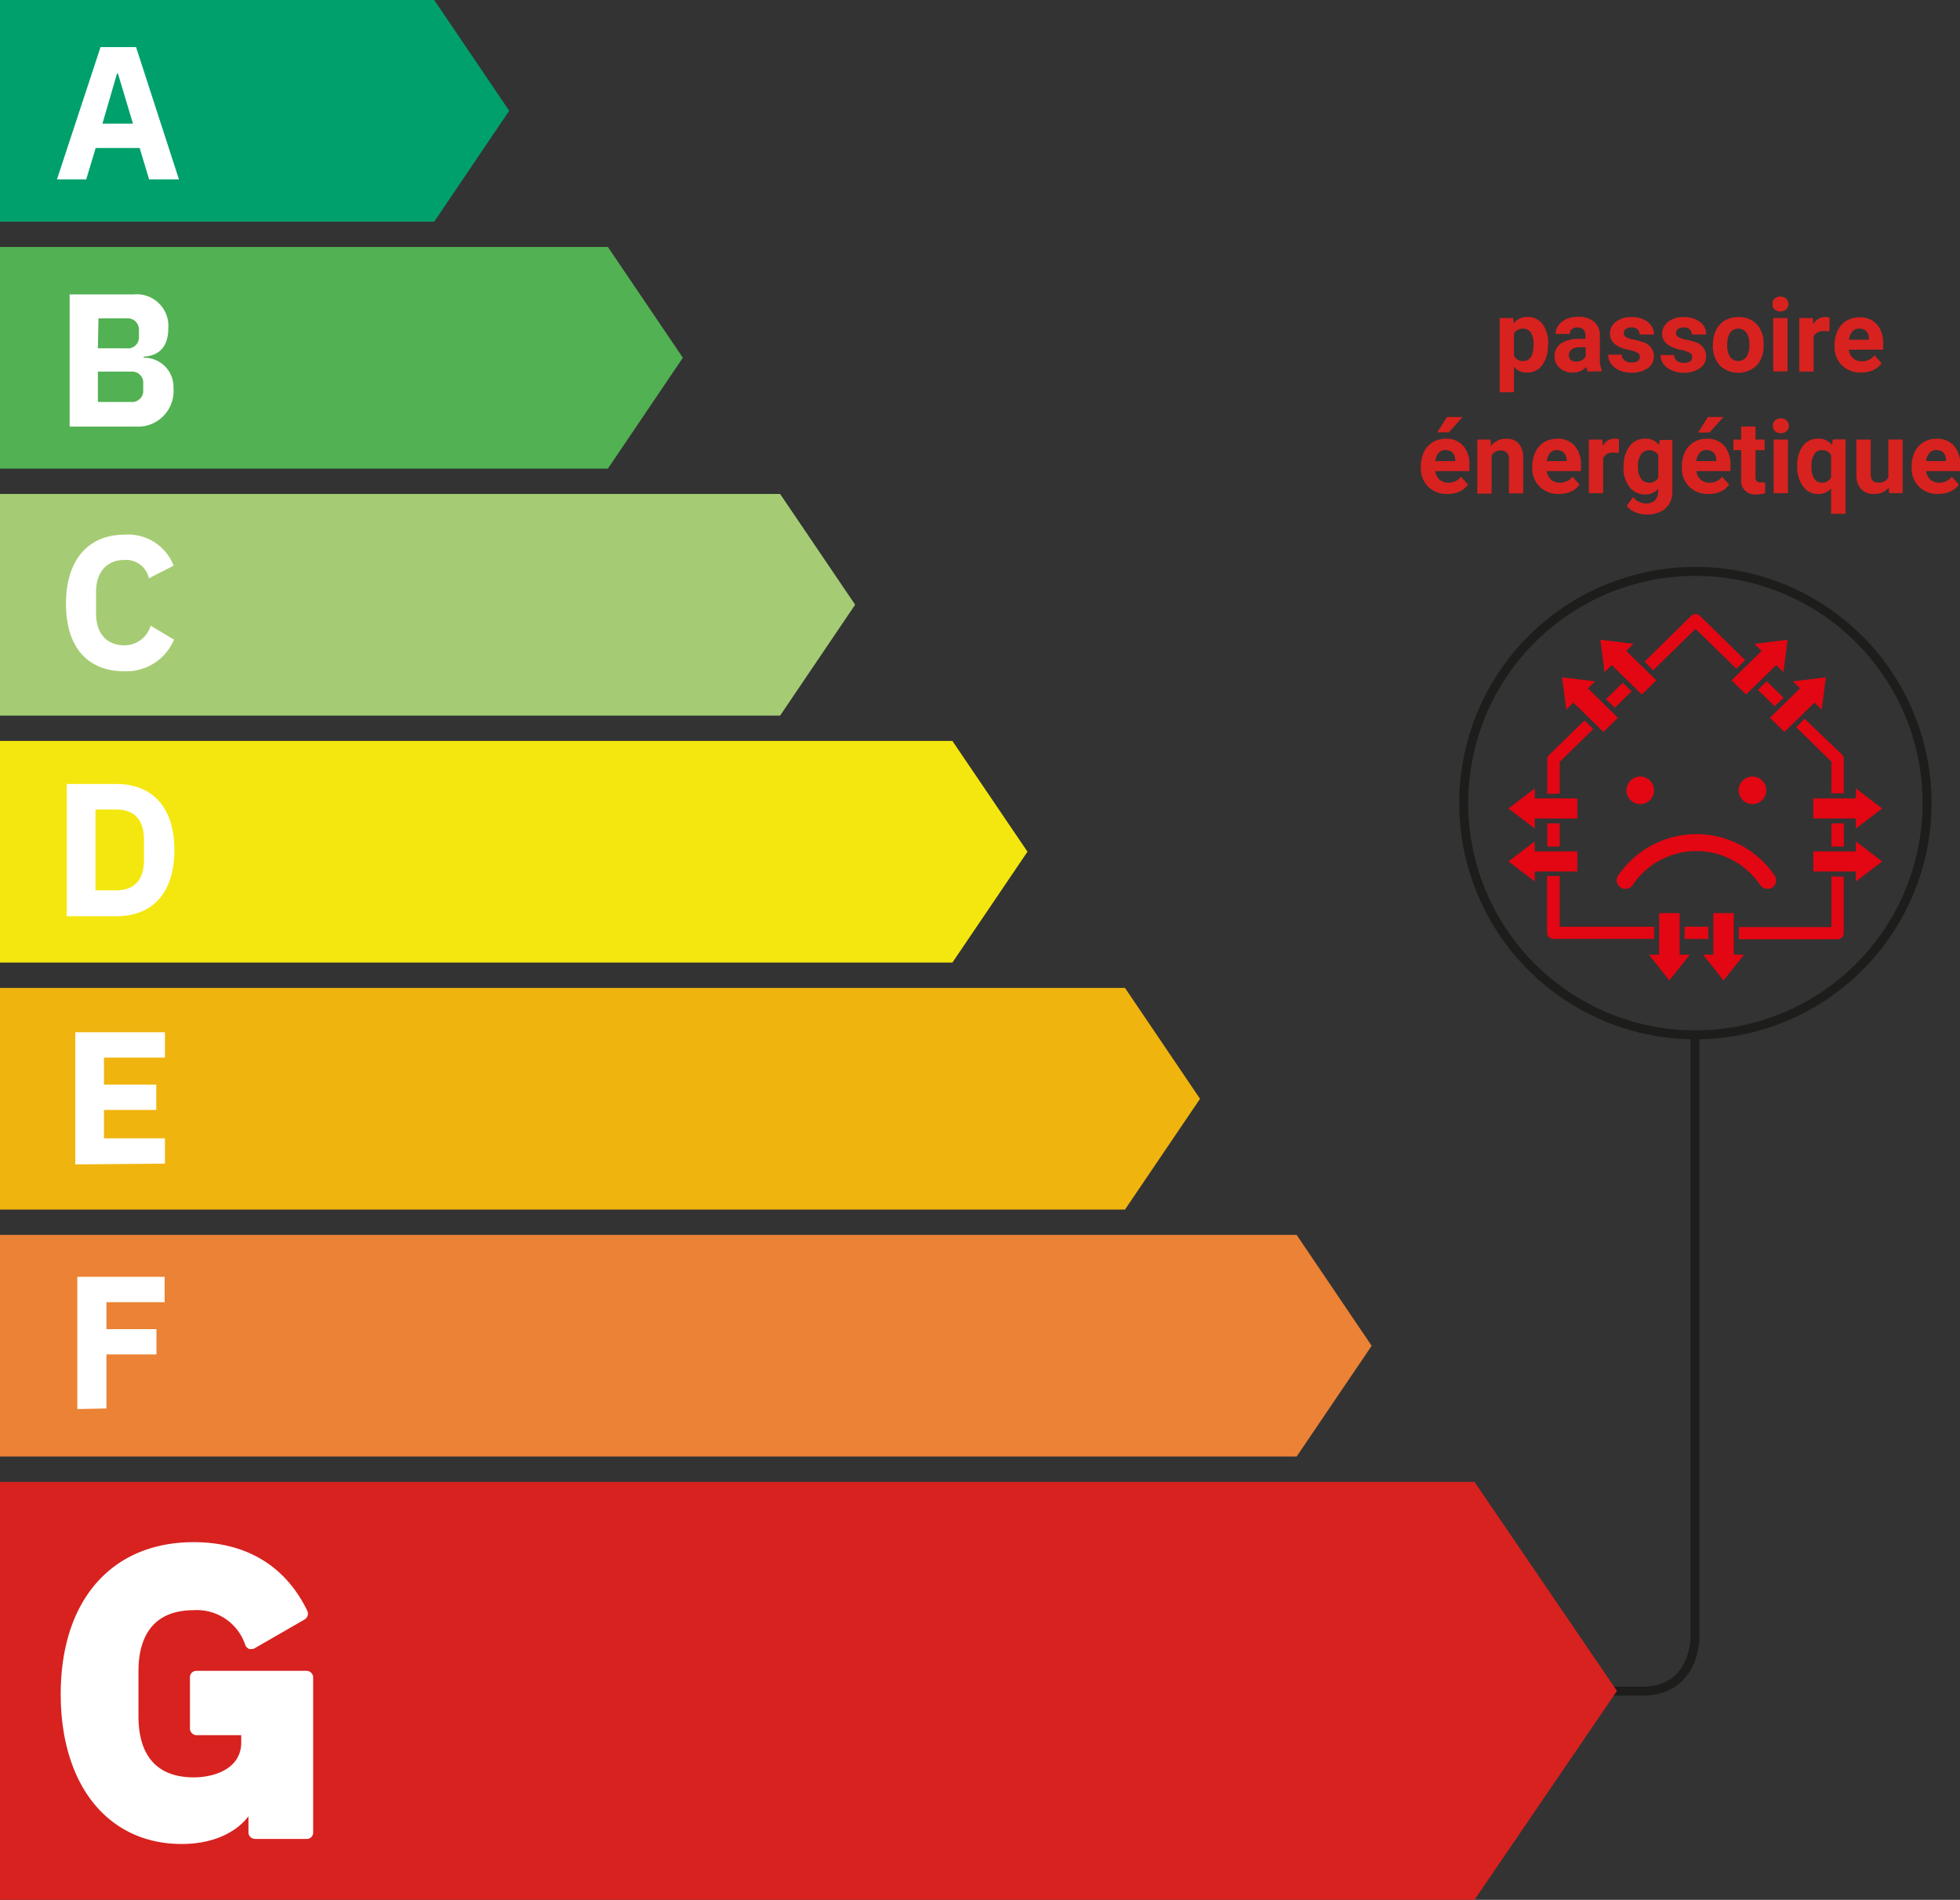 <svg xmlns="http://www.w3.org/2000/svg" viewBox="0 0 309.56 300">
  <rect x="0" y="0" width="309.56" height="300" fill="#333333" stroke="none"/>
  <g id="Calque_2" data-name="Calque 2">
    <g id="G">
      <g>
        <polygon points="68.58 35 0 35 0 0 68.58 0 80.42 17.49 68.58 35" fill="#00a06d"/>
        <path d="M23.55,28.32l-1.49-4.95H15.11l-1.49,4.95H9L15.88,7.44h5.61l6.77,20.88Zm-4.92-16.7h-.15l-2.3,7.9H21Z" fill="#fff"/>
        <polygon points="96.01 74 0 74 0 39 96.01 39 107.85 56.49 96.01 74" fill="#52b153"/>
        <path d="M11,46.49H21.1a5,5,0,0,1,5.48,4.56,5.21,5.21,0,0,1,0,.79c0,3.19-1.76,4.38-3.88,4.47v.18A4.61,4.61,0,0,1,27.4,61c0,.12,0,.24,0,.36a5.61,5.61,0,0,1-5.23,6H11ZM15.46,55h4.48a1.76,1.76,0,0,0,2-1.49,2.08,2.08,0,0,0,0-.43v-.9a1.77,1.77,0,0,0-1.6-1.91H15.55Zm0,8.47h5.22a1.76,1.76,0,0,0,1.94-1.56,1.71,1.71,0,0,0,0-.32V60.56A1.75,1.75,0,0,0,21,58.68H15.46Z" fill="#fff"/>
        <polygon points="123.21 113 0 113 0 78 123.21 78 135.06 95.49 123.21 113" fill="#a5cc74"/>
        <path d="M10.42,95.34c0-7,3.61-10.91,9.22-10.91a7.69,7.69,0,0,1,7.78,4.89l-3.9,2a3.7,3.7,0,0,0-3.88-2.9c-2.65,0-4.47,1.79-4.47,5.07v3.34c0,3.29,1.76,5.07,4.47,5.07a4.28,4.28,0,0,0,4.15-3.1L27.48,101a8.15,8.15,0,0,1-7.84,5C14,106,10.42,102.38,10.42,95.34Z" fill="#fff"/>
        <polygon points="150.42 152 0 152 0 117 150.42 117 162.28 134.49 150.42 152" fill="#f4e70f"/>
        <path d="M10.54,123.8h7.85c5.51,0,9.15,3.49,9.15,10.44s-3.64,10.44-9.15,10.44H10.54Zm7.85,16.79c2.68,0,4.35-1.49,4.35-4.77V132.6c0-3.31-1.67-4.77-4.35-4.77H15.08v12.76Z" fill="#fff"/>
        <polygon points="177.68 191 0 191 0 156 177.68 156 189.53 173.51 177.68 191" fill="#f0b40f"/>
        <path d="M11.89,183.87V163H26.05v4H16.42v4.27h8.26v4H16.42v4.48h9.63v4Z" fill="#fff"/>
        <polygon points="204.79 230 0 230 0 195 204.79 195 216.64 212.51 204.79 230" fill="#eb8235"/>
        <path d="M12.21,222.5V201.62H26v4H16.81v4.26h7.9v4h-7.9v8.53Z" fill="#fff"/>
        <g>
          <path d="M267.76,163.41a36.59,36.59,0,1,0-36.58-36.58,36.59,36.59,0,0,0,36.58,36.58Z" fill="none" stroke="#1d1d1b" stroke-miterlimit="10" stroke-width="1.42"/>
          <path d="M256.73,140.36a1.43,1.43,0,0,1-.64-.15,1.35,1.35,0,0,1-.6-1.82v0a14.93,14.93,0,0,1,24.88,0,1.36,1.36,0,0,1-.57,1.83h0a1.48,1.48,0,0,1-1.87-.57,12.14,12.14,0,0,0-20,0,1.42,1.42,0,0,1-1.23.72" fill="#e30613"/>
          <path d="M259.1,122.62a2.18,2.18,0,1,1-2.22,2.18,2.21,2.21,0,0,1,2.22-2.18" fill="#e30613"/>
          <path d="M276.82,122.62a2.18,2.18,0,1,1-2.22,2.21,2.18,2.18,0,0,1,2.22-2.21h0" fill="#e30613"/>
          <polygon points="249.12 129.25 249.12 126.08 242.4 126.08 242.4 124.5 238.24 127.67 242.4 130.83 242.4 129.25 249.12 129.25" fill="#e30613"/>
          <polygon points="249.12 137.62 249.12 134.44 242.4 134.44 242.4 132.87 238.24 136.03 242.4 139.19 242.4 137.62 249.12 137.62" fill="#e30613"/>
          <polygon points="286.39 129.25 286.39 126.08 293.11 126.08 293.11 124.5 297.27 127.67 293.11 130.83 293.11 129.25 286.39 129.25" fill="#e30613"/>
          <polygon points="286.39 137.62 286.39 134.44 293.11 134.44 293.11 132.87 297.27 136.03 293.11 139.19 293.11 137.62 286.39 137.62" fill="#e30613"/>
          <polygon points="270.6 144.19 273.84 144.19 273.84 150.75 275.45 150.75 272.22 154.82 268.98 150.75 270.6 150.75 270.6 144.19" fill="#e30613"/>
          <polygon points="262.04 144.19 265.28 144.19 265.28 150.75 266.89 150.75 263.66 154.82 260.43 150.75 262.04 150.75 262.04 144.19" fill="#e30613"/>
          <polygon points="275.78 109.67 273.48 107.43 278.23 102.79 277.1 101.67 282.33 101.02 281.67 106.14 280.53 105.02 275.78 109.67" fill="#e30613"/>
          <polygon points="281.83 115.58 279.54 113.34 284.29 108.7 283.16 107.59 288.38 106.95 287.72 112.05 286.58 110.95 281.83 115.58" fill="#e30613"/>
          <polygon points="255.54 113.34 253.25 115.58 248.5 110.95 247.37 112.05 246.71 106.95 251.94 107.59 250.79 108.7 255.54 113.34" fill="#e30613"/>
          <polygon points="261.6 107.43 259.31 109.67 254.56 105.02 253.41 106.14 252.76 101.02 257.99 101.67 256.85 102.79 261.6 107.43" fill="#e30613"/>
          <polygon points="256.29 107.82 253.65 110.4 255.04 111.76 257.69 109.17 256.29 107.82" fill="#e30613"/>
          <rect x="266.07" y="146.34" width="3.75" height="1.93" fill="#e30613"/>
          <rect x="289.25" y="130.02" width="1.97" height="3.66" fill="#e30613"/>
          <polygon points="280.29 111.52 281.69 110.17 279.04 107.58 277.64 108.93 280.29 111.52" fill="#e30613"/>
          <path d="M283.7,114.84l5.55,5.43v5h1.95v-5.44a1,1,0,0,0-.28-.69L285,113.49Z" fill="#e30613"/>
          <path d="M261.09,105.85l6.7-6.55,6.46,6.31,1.38-1.37-7.15-7a1,1,0,0,0-1.38,0l-7.35,7.23Z" fill="#e30613"/>
          <path d="M289.25,138.39v8H274.63v1.93h15.56a1,1,0,0,0,1-.94v-8.94Z" fill="#e30613"/>
          <path d="M261.25,146.34H246.34v-8h-2v8.92a1,1,0,0,0,1,1h15.9Z" fill="#e30613"/>
          <path d="M246.34,125.31v-5l5.29-5.18-1.38-1.36-5.59,5.45a.94.94,0,0,0-.29.69v5.44Z" fill="#e30613"/>
          <rect x="244.37" y="130.02" width="1.97" height="3.66" fill="#e30613"/>
          <path d="M267.7,163.47v95.24s0,8.34-8.33,8.34h-5" fill="none" stroke="#1d1d1b" stroke-width="1.42"/>
        </g>
        <polygon id="bloc-lettre-active" points="0 300 0 234 232.88 234 255.38 267.01 232.88 300 0 300" fill="#d7221f"/>
        <path id="lettre-active" d="M28.7,291.18c-11.62,0-19.11-9.28-19.11-23.66,0-14.83,8.05-24,21-24,8.29,0,14.5,3.74,17.94,10.83a1.07,1.07,0,0,1-.42,1.38l-7.83,4.51a.94.94,0,0,1-.54.15,1,1,0,0,1-.35,0,1.07,1.07,0,0,1-.64-.61,8.06,8.06,0,0,0-8.16-5.52c-5.7,0-8.72,3.35-8.72,9.66V271c0,6.32,3,9.66,8.72,9.66,3.5,0,7.51-1.5,7.51-5.5V274H31A1.07,1.07,0,0,1,30,272.91h0v-8A1,1,0,0,1,31,263.84H48.39a1.05,1.05,0,0,1,1.07,1v24.49a1,1,0,0,1-1.05,1.05h-8.1a1.05,1.05,0,0,1-1.07-1v-2.57C37.12,289.56,33.37,291.18,28.7,291.18Z" fill="#fff"/>
      </g>
      <g>
        <path d="M244.47,54.53a5.1,5.1,0,0,1-.89,3.13,2.85,2.85,0,0,1-2.4,1.17,2.66,2.66,0,0,1-2.07-.89v4h-2.25V50.22H239l.08.83a2.63,2.63,0,0,1,2.14-1,2.86,2.86,0,0,1,2.43,1.15,5.21,5.21,0,0,1,.87,3.19Zm-2.26-.17a3.33,3.33,0,0,0-.42-1.82,1.38,1.38,0,0,0-1.22-.64,1.49,1.49,0,0,0-1.46.81v3.47a1.52,1.52,0,0,0,1.48.83C241.67,57,242.21,56.13,242.21,54.36Z" fill="#d7221f"/>
        <path d="M250.76,58.68a2.53,2.53,0,0,1-.22-.76,2.74,2.74,0,0,1-2.14.91,3,3,0,0,1-2.06-.72,2.31,2.31,0,0,1-.81-1.81,2.39,2.39,0,0,1,1-2.06,5,5,0,0,1,2.88-.73h1V53a1.4,1.4,0,0,0-.3-.94,1.17,1.17,0,0,0-.95-.35,1.33,1.33,0,0,0-.89.27.92.92,0,0,0-.33.75h-2.25a2.29,2.29,0,0,1,.45-1.36,3.07,3.07,0,0,1,1.28-1,4.6,4.6,0,0,1,1.86-.35,3.7,3.7,0,0,1,2.48.78,2.75,2.75,0,0,1,.92,2.21v3.66a4,4,0,0,0,.33,1.82v.14ZM248.9,57.1a1.92,1.92,0,0,0,.92-.22,1.44,1.44,0,0,0,.62-.6V54.83h-.84c-1.13,0-1.73.39-1.81,1.17v.14a.88.88,0,0,0,.29.69A1.18,1.18,0,0,0,248.9,57.1Z" fill="#d7221f"/>
        <path d="M259,56.34a.73.73,0,0,0-.41-.65,4.69,4.69,0,0,0-1.32-.43c-2-.42-3-1.27-3-2.56a2.32,2.32,0,0,1,.93-1.88,3.78,3.78,0,0,1,2.44-.75,4.1,4.1,0,0,1,2.58.75,2.41,2.41,0,0,1,1,2h-2.26a1.09,1.09,0,0,0-.31-.8,1.32,1.32,0,0,0-1-.31,1.37,1.37,0,0,0-.89.25.81.81,0,0,0-.31.66.68.68,0,0,0,.36.6,3.37,3.37,0,0,0,1.19.4,11.06,11.06,0,0,1,1.43.38,2.35,2.35,0,0,1,1.79,2.28,2.22,2.22,0,0,1-1,1.87,4.31,4.31,0,0,1-2.56.71,4.52,4.52,0,0,1-1.89-.38,3.12,3.12,0,0,1-1.29-1A2.42,2.42,0,0,1,254,56h2.14a1.16,1.16,0,0,0,.45.92,1.77,1.77,0,0,0,1.11.32,1.59,1.59,0,0,0,1-.25A.76.76,0,0,0,259,56.34Z" fill="#d7221f"/>
        <path d="M267.25,56.34a.73.73,0,0,0-.41-.65,4.93,4.93,0,0,0-1.32-.43c-2-.42-3-1.27-3-2.56a2.33,2.33,0,0,1,.94-1.88,3.76,3.76,0,0,1,2.44-.75,4.07,4.07,0,0,1,2.57.75,2.39,2.39,0,0,1,1,2h-2.26a1.09,1.09,0,0,0-.31-.8,1.34,1.34,0,0,0-1-.31,1.36,1.36,0,0,0-.88.25.81.81,0,0,0-.31.66.67.67,0,0,0,.35.6,3.51,3.51,0,0,0,1.2.4,10.87,10.87,0,0,1,1.42.38,2.34,2.34,0,0,1,1.79,2.28,2.21,2.21,0,0,1-1,1.87,4.33,4.33,0,0,1-2.56.71,4.52,4.52,0,0,1-1.89-.38,3.12,3.12,0,0,1-1.29-1,2.42,2.42,0,0,1-.47-1.42h2.14a1.18,1.18,0,0,0,.44.92,1.81,1.81,0,0,0,1.11.32,1.57,1.57,0,0,0,1-.25A.75.75,0,0,0,267.25,56.34Z" fill="#d7221f"/>
        <path d="M270.54,54.37a4.89,4.89,0,0,1,.49-2.24,3.56,3.56,0,0,1,1.39-1.53,4.17,4.17,0,0,1,2.12-.53,3.83,3.83,0,0,1,2.79,1A4.26,4.26,0,0,1,278.54,54v.57a4.46,4.46,0,0,1-1.08,3.13,4.23,4.23,0,0,1-5.84,0,4.52,4.52,0,0,1-1.09-3.19Zm2.26.16a3.16,3.16,0,0,0,.45,1.84,1.63,1.63,0,0,0,2.58,0,3.43,3.43,0,0,0,.46-2,3.09,3.09,0,0,0-.46-1.83,1.61,1.61,0,0,0-2.58,0A3.54,3.54,0,0,0,272.8,54.53Z" fill="#d7221f"/>
        <path d="M279.93,48a1.1,1.1,0,0,1,.34-.83,1.25,1.25,0,0,1,.92-.33,1.26,1.26,0,0,1,.92.33,1.11,1.11,0,0,1,.35.83,1.12,1.12,0,0,1-.35.85,1.28,1.28,0,0,1-.92.33,1.3,1.3,0,0,1-.92-.33A1.12,1.12,0,0,1,279.93,48Zm2.39,10.65h-2.26V50.22h2.26Z" fill="#d7221f"/>
        <path d="M288.93,52.34a6.19,6.19,0,0,0-.81-.06,1.67,1.67,0,0,0-1.68.86v5.54h-2.26V50.22h2.14l.06,1a2.08,2.08,0,0,1,1.88-1.16,2.34,2.34,0,0,1,.71.1Z" fill="#d7221f"/>
        <path d="M293.91,58.83a4.16,4.16,0,0,1-3-1.14,4,4,0,0,1-1.16-3v-.22a5,5,0,0,1,.49-2.27,3.62,3.62,0,0,1,1.39-1.55,3.93,3.93,0,0,1,2.06-.54,3.49,3.49,0,0,1,2.73,1.09,4.41,4.41,0,0,1,1,3.1v.92H292a2.14,2.14,0,0,0,.66,1.33,2,2,0,0,0,1.4.5,2.44,2.44,0,0,0,2-.94l1.11,1.24a3.41,3.41,0,0,1-1.38,1.12A4.49,4.49,0,0,1,293.91,58.83Zm-.26-6.94a1.42,1.42,0,0,0-1.09.45,2.35,2.35,0,0,0-.53,1.3h3.14v-.18a1.66,1.66,0,0,0-.41-1.16A1.43,1.43,0,0,0,293.65,51.89Z" fill="#d7221f"/>
        <path d="M228.57,78a4.16,4.16,0,0,1-3-1.14,4,4,0,0,1-1.16-3v-.22a5,5,0,0,1,.49-2.27,3.62,3.62,0,0,1,1.39-1.55,3.93,3.93,0,0,1,2.06-.54,3.49,3.49,0,0,1,2.73,1.09,4.41,4.41,0,0,1,1,3.1v.92h-5.39a2.14,2.14,0,0,0,.66,1.33,2,2,0,0,0,1.4.5,2.44,2.44,0,0,0,2-.94l1.11,1.24a3.41,3.41,0,0,1-1.38,1.12A4.49,4.49,0,0,1,228.57,78Zm-.26-6.94a1.42,1.42,0,0,0-1.09.45,2.39,2.39,0,0,0-.53,1.3h3.14v-.18a1.66,1.66,0,0,0-.41-1.16A1.43,1.43,0,0,0,228.31,71.09Zm.21-5.21H231l-2.17,2.42H227Z" fill="#d7221f"/>
        <path d="M235.41,69.42l.07,1a2.93,2.93,0,0,1,2.43-1.13,2.45,2.45,0,0,1,2,.79,3.7,3.7,0,0,1,.67,2.35v5.47h-2.26V72.47a1.44,1.44,0,0,0-.31-1,1.4,1.4,0,0,0-1-.33,1.55,1.55,0,0,0-1.43.81v6h-2.26V69.42Z" fill="#d7221f"/>
        <path d="M246.18,78a4.16,4.16,0,0,1-3-1.14,4,4,0,0,1-1.17-3v-.22a5.05,5.05,0,0,1,.5-2.27,3.62,3.62,0,0,1,1.39-1.55,3.93,3.93,0,0,1,2.06-.54,3.49,3.49,0,0,1,2.73,1.09,4.46,4.46,0,0,1,1,3.1v.92h-5.39a2.14,2.14,0,0,0,.66,1.33,2,2,0,0,0,1.4.5,2.44,2.44,0,0,0,2-.94l1.11,1.24a3.41,3.41,0,0,1-1.38,1.12A4.49,4.49,0,0,1,246.18,78Zm-.26-6.94a1.42,1.42,0,0,0-1.09.45,2.39,2.39,0,0,0-.53,1.3h3.14v-.18A1.66,1.66,0,0,0,247,71.5,1.43,1.43,0,0,0,245.92,71.09Z" fill="#d7221f"/>
        <path d="M255.69,71.54a6.44,6.44,0,0,0-.81-.06,1.65,1.65,0,0,0-1.68.86v5.54h-2.26V69.42h2.13l.06,1A2.09,2.09,0,0,1,255,69.27a2.28,2.28,0,0,1,.7.1Z" fill="#d7221f"/>
        <path d="M256.45,73.59a5,5,0,0,1,.92-3.14,3,3,0,0,1,2.5-1.18,2.61,2.61,0,0,1,2.16,1l.1-.8h2v8.17a3.65,3.65,0,0,1-.5,1.93,3.2,3.2,0,0,1-1.42,1.25,4.93,4.93,0,0,1-2.14.43,4.58,4.58,0,0,1-1.81-.37,3.23,3.23,0,0,1-1.34-1l1-1.38a2.66,2.66,0,0,0,2.05,1,2,2,0,0,0,1.4-.48,1.84,1.84,0,0,0,.5-1.37v-.45a2.61,2.61,0,0,1-2.06.88,3,3,0,0,1-2.46-1.19,4.93,4.93,0,0,1-.94-3.16Zm2.25.16a3.17,3.17,0,0,0,.46,1.81,1.48,1.48,0,0,0,1.27.65,1.58,1.58,0,0,0,1.48-.77V71.88a1.57,1.57,0,0,0-1.46-.78,1.46,1.46,0,0,0-1.28.67A3.44,3.44,0,0,0,258.7,73.75Z" fill="#d7221f"/>
        <path d="M269.8,78a4.16,4.16,0,0,1-3-1.14,4,4,0,0,1-1.17-3v-.22a5.18,5.18,0,0,1,.49-2.27,3.64,3.64,0,0,1,1.4-1.55,3.93,3.93,0,0,1,2.06-.54,3.52,3.52,0,0,1,2.73,1.09,4.46,4.46,0,0,1,1,3.1v.92h-5.38a2,2,0,0,0,.66,1.33,2,2,0,0,0,1.4.5,2.4,2.4,0,0,0,2-.94l1.11,1.24a3.31,3.31,0,0,1-1.37,1.12A4.49,4.49,0,0,1,269.8,78Zm-.26-6.94a1.42,1.42,0,0,0-1.09.45,2.39,2.39,0,0,0-.54,1.3h3.15v-.18a1.71,1.71,0,0,0-.41-1.16A1.43,1.43,0,0,0,269.54,71.09Zm.2-5.21h2.46L270,68.3H268.2Z" fill="#d7221f"/>
        <path d="M277.26,67.34v2.08h1.44v1.66h-1.44V75.3a1,1,0,0,0,.18.67.93.93,0,0,0,.69.2,4.23,4.23,0,0,0,.66,0v1.71a4.83,4.83,0,0,1-1.37.2,2.16,2.16,0,0,1-2.42-2.4V71.08h-1.23V69.42H275V67.34Z" fill="#d7221f"/>
        <path d="M280,67.23a1.1,1.1,0,0,1,.34-.83,1.25,1.25,0,0,1,.92-.33,1.26,1.26,0,0,1,.92.33,1.11,1.11,0,0,1,.35.83,1.12,1.12,0,0,1-.35.85,1.45,1.45,0,0,1-1.84,0A1.12,1.12,0,0,1,280,67.23Zm2.39,10.65h-2.26V69.42h2.26Z" fill="#d7221f"/>
        <path d="M283.85,73.57a5.06,5.06,0,0,1,.89-3.15,2.89,2.89,0,0,1,2.43-1.15,2.59,2.59,0,0,1,2.17,1l.14-.89h2V81.13H289.2v-4a2.59,2.59,0,0,1-2,.88,2.88,2.88,0,0,1-2.41-1.17A5.3,5.3,0,0,1,283.85,73.57Zm2.26.16a3.26,3.26,0,0,0,.43,1.85,1.35,1.35,0,0,0,1.19.63,1.51,1.51,0,0,0,1.47-.83v-3.5a1.5,1.5,0,0,0-1.45-.79,1.39,1.39,0,0,0-1.21.63A3.62,3.62,0,0,0,286.11,73.73Z" fill="#d7221f"/>
        <path d="M298.31,77A2.86,2.86,0,0,1,296,78a2.68,2.68,0,0,1-2.07-.78,3.31,3.31,0,0,1-.73-2.29V69.42h2.26v5.47q0,1.32,1.2,1.32a1.63,1.63,0,0,0,1.58-.8v-6h2.26v8.46h-2.12Z" fill="#d7221f"/>
        <path d="M306.09,78a4.16,4.16,0,0,1-3-1.14,4,4,0,0,1-1.17-3v-.22a5.18,5.18,0,0,1,.49-2.27,3.64,3.64,0,0,1,1.4-1.55,3.93,3.93,0,0,1,2.06-.54,3.52,3.52,0,0,1,2.73,1.09,4.46,4.46,0,0,1,1,3.1v.92h-5.38a2,2,0,0,0,.66,1.33,2,2,0,0,0,1.39.5,2.44,2.44,0,0,0,2-.94l1.11,1.24A3.38,3.38,0,0,1,308,77.63,4.49,4.49,0,0,1,306.09,78Zm-.26-6.94a1.42,1.42,0,0,0-1.09.45,2.39,2.39,0,0,0-.54,1.3h3.14v-.18a1.66,1.66,0,0,0-.4-1.16A1.43,1.43,0,0,0,305.83,71.09Z" fill="#d7221f"/>
      </g>
    </g>
  </g>
</svg>
